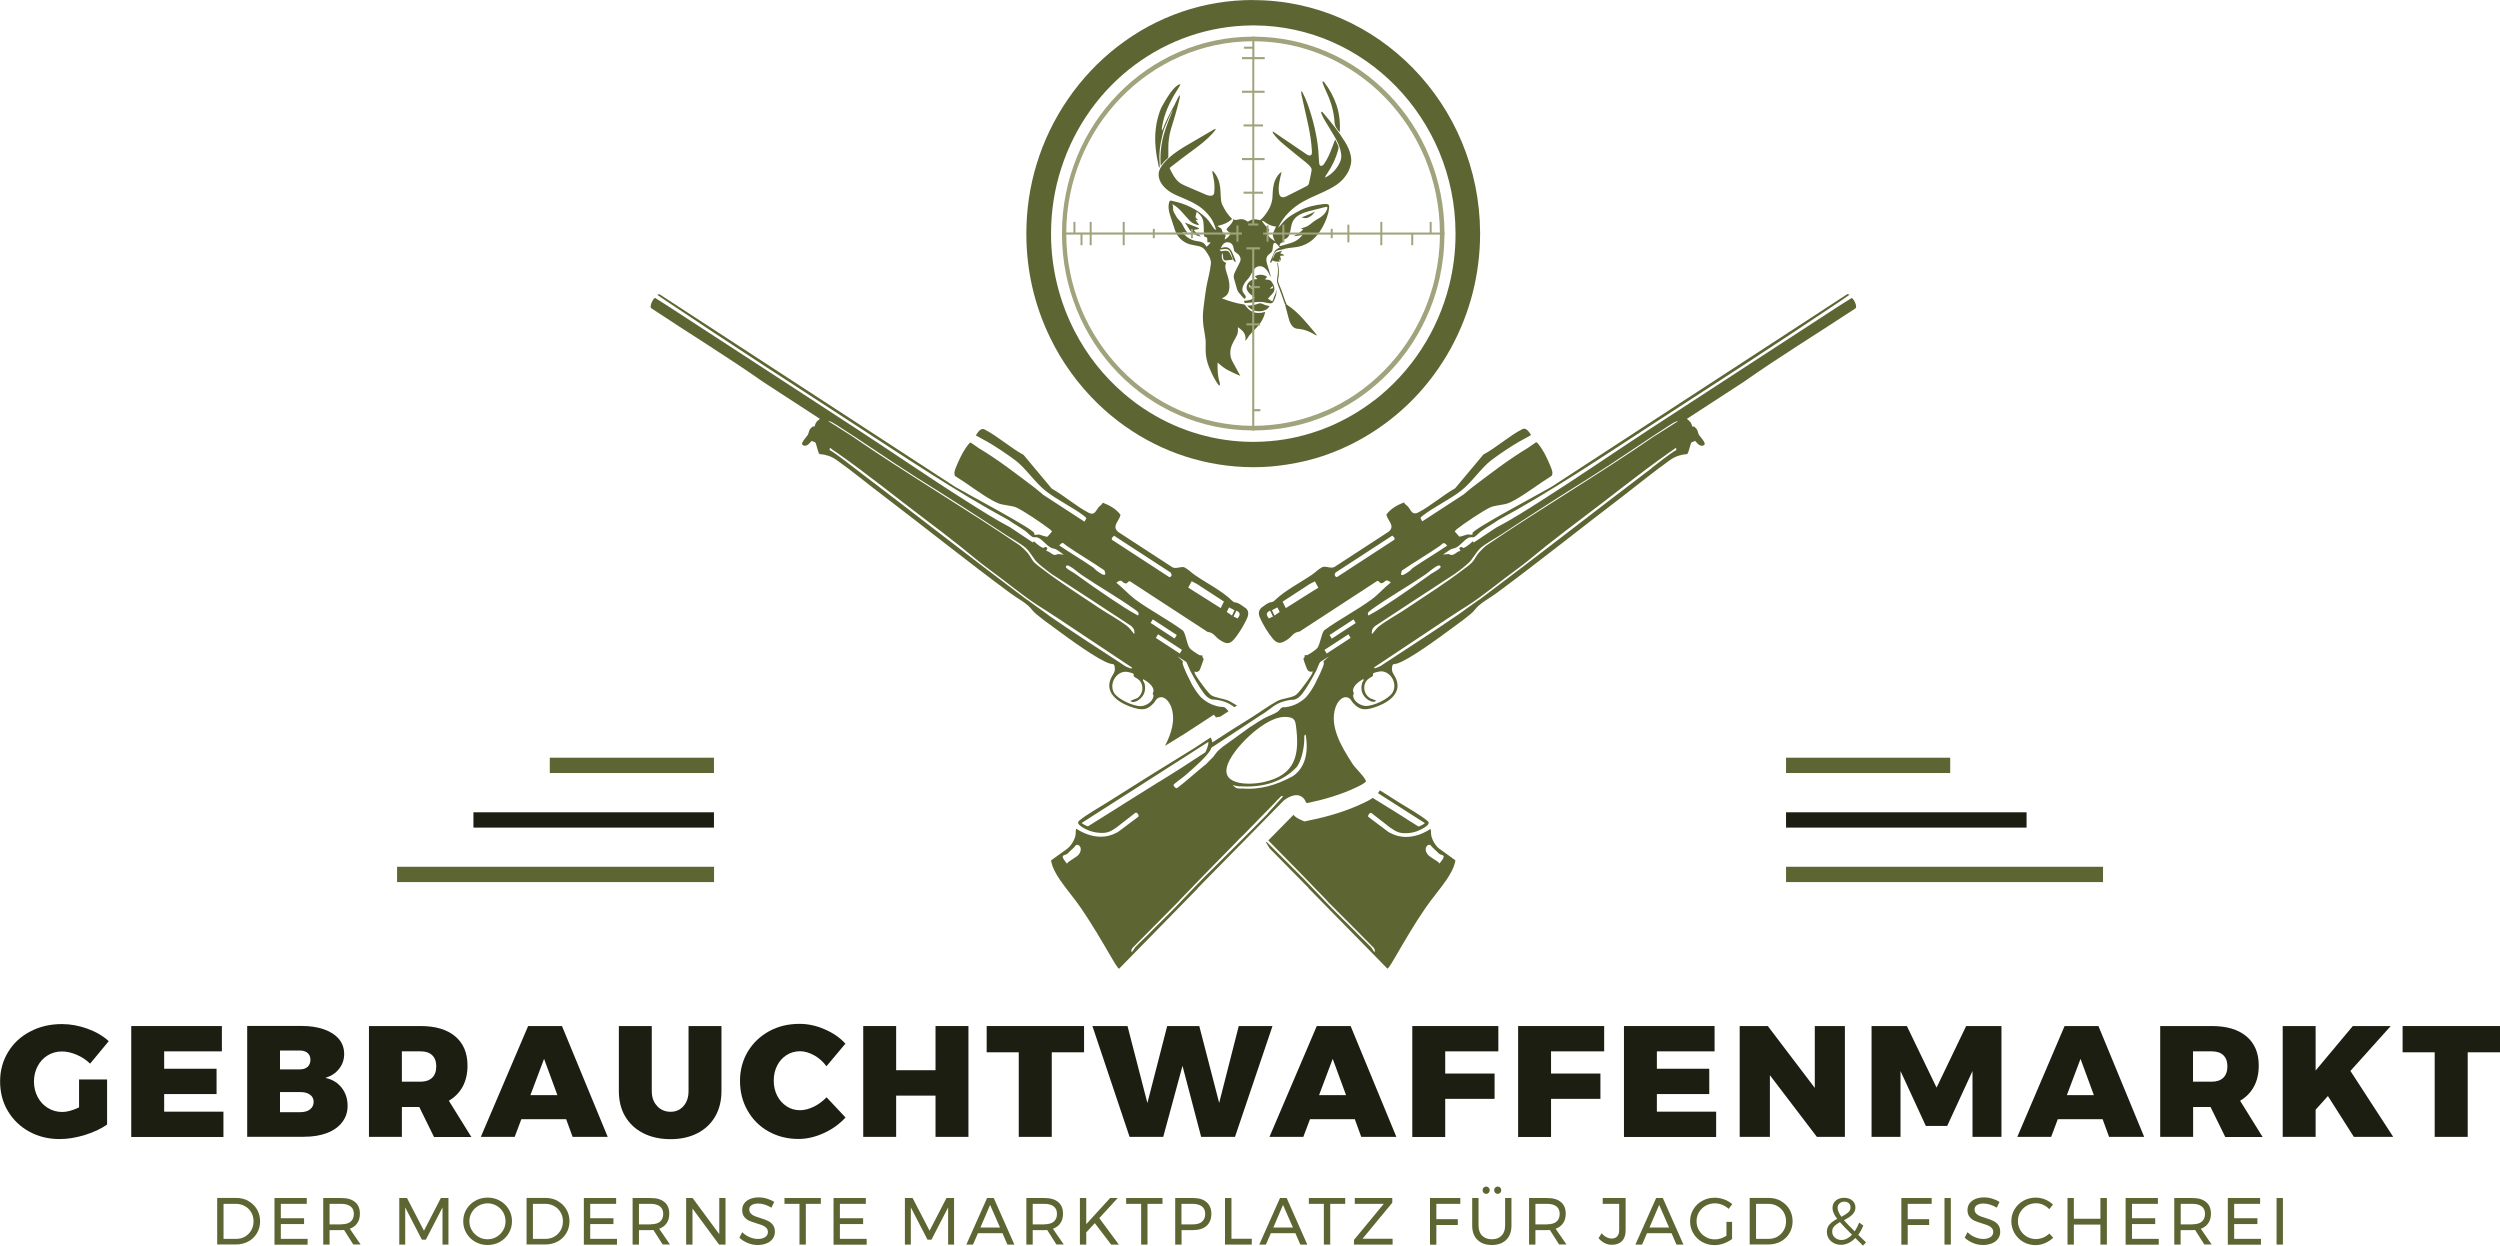 <?xml version="1.0" encoding="UTF-8"?> <svg xmlns="http://www.w3.org/2000/svg" id="Ebene_2" viewBox="0 0 240 119.57"><defs><style> .cls-1 { fill: #a0a37b; } .cls-2 { fill: #1c1e12; } .cls-3 { fill: #5d6532; } </style></defs><g id="Layer_1"><g><g><path class="cls-3" d="M23.84,115.3c.35.19.63.46.83.8.2.34.3.72.3,1.14s-.1.8-.3,1.14c-.2.34-.48.61-.83.8-.35.19-.75.29-1.19.29h-1.8v-4.47h1.82c.43,0,.83.1,1.18.29ZM23.52,118.71c.25-.14.45-.34.6-.6s.22-.54.22-.86-.07-.61-.22-.86c-.15-.26-.35-.46-.61-.6-.26-.15-.54-.22-.86-.22h-1.19v3.36h1.22c.31,0,.59-.07.85-.22Z"></path><path class="cls-3" d="M26.35,115.01h3.1v.56h-2.49v1.38h2.23v.56h-2.23v1.42h2.57v.56h-3.18v-4.47Z"></path><path class="cls-3" d="M33.92,119.48l-.89-1.4c-.1,0-.19.01-.25.01h-1.14v1.39h-.61v-4.47h1.75c.57,0,1,.13,1.31.39.31.26.46.63.46,1.11,0,.36-.08.67-.25.91-.17.25-.41.43-.72.54l1.04,1.51h-.7ZM32.78,117.53c.38,0,.68-.08.88-.25.2-.17.31-.42.31-.74s-.1-.56-.31-.72c-.2-.16-.5-.25-.88-.25h-1.14v1.97h1.14Z"></path><path class="cls-3" d="M38.34,115.01h.73l1.63,3.14,1.62-3.14h.73v4.47h-.57v-3.57s-1.6,3.1-1.6,3.1h-.38l-1.6-3.1v3.57h-.57v-4.47Z"></path><path class="cls-3" d="M47.99,115.27c.36.2.64.47.85.82.21.35.31.73.31,1.15s-.1.8-.31,1.15c-.21.35-.49.63-.85.83-.36.2-.75.3-1.18.3s-.82-.1-1.18-.3c-.36-.2-.64-.48-.85-.83-.21-.35-.31-.74-.31-1.15s.1-.8.31-1.15c.21-.35.49-.62.85-.82.36-.2.75-.3,1.19-.3s.82.1,1.18.3ZM45.94,115.75c-.27.15-.48.36-.64.62s-.24.55-.24.87.08.6.24.87.37.47.64.63c.27.16.55.23.87.23s.6-.08.86-.23c.26-.16.47-.36.63-.63.16-.26.23-.55.23-.87s-.08-.6-.23-.87c-.16-.26-.36-.47-.63-.62-.26-.15-.55-.23-.86-.23s-.6.08-.87.23Z"></path><path class="cls-3" d="M53.54,115.3c.35.19.63.46.83.8.2.34.3.72.3,1.14s-.1.8-.3,1.14c-.2.34-.48.61-.83.8-.35.19-.75.29-1.19.29h-1.8v-4.47h1.82c.43,0,.83.1,1.18.29ZM53.22,118.71c.25-.14.45-.34.6-.6s.22-.54.22-.86-.07-.61-.22-.86c-.15-.26-.35-.46-.61-.6-.26-.15-.54-.22-.86-.22h-1.19v3.36h1.22c.31,0,.59-.07.85-.22Z"></path><path class="cls-3" d="M56.05,115.01h3.1v.56h-2.49v1.38h2.23v.56h-2.23v1.42h2.57v.56h-3.18v-4.47Z"></path><path class="cls-3" d="M63.62,119.48l-.89-1.4c-.1,0-.19.01-.25.01h-1.14v1.39h-.61v-4.47h1.75c.57,0,1,.13,1.31.39.31.26.46.63.46,1.11,0,.36-.08.67-.25.91-.17.25-.41.43-.72.54l1.04,1.51h-.7ZM62.48,117.53c.38,0,.68-.08.88-.25.2-.17.31-.42.31-.74s-.1-.56-.31-.72c-.2-.16-.5-.25-.88-.25h-1.14v1.97h1.14Z"></path><path class="cls-3" d="M69.04,115.01h.61v4.47h-.62l-2.55-3.46v3.46h-.61v-4.47h.62l2.56,3.47v-3.47Z"></path><path class="cls-3" d="M73.4,115.64c-.22-.07-.43-.1-.62-.1-.26,0-.47.05-.62.15-.16.1-.23.24-.23.41,0,.16.05.29.14.39.09.1.21.18.34.24.14.06.33.12.57.2.3.09.55.18.73.27.19.09.35.21.48.38.13.17.2.39.2.67,0,.26-.07.48-.21.67-.14.19-.33.34-.58.44-.25.1-.54.16-.86.16s-.65-.06-.96-.19c-.31-.13-.58-.3-.8-.51l.27-.53c.21.21.45.37.72.48.27.11.52.17.78.17.3,0,.53-.06.71-.18.17-.12.26-.28.26-.48,0-.16-.05-.29-.14-.39-.09-.1-.21-.18-.35-.24-.14-.06-.34-.13-.58-.2-.3-.09-.54-.18-.73-.26-.19-.09-.35-.21-.48-.38-.13-.17-.19-.39-.19-.66,0-.24.07-.45.2-.63.13-.18.32-.32.56-.42.24-.1.51-.15.83-.15.27,0,.53.04.79.12.26.08.49.18.69.32l-.26.55c-.21-.13-.42-.23-.65-.3Z"></path><path class="cls-3" d="M75.31,115.01h3.49v.56h-1.44v3.91h-.61v-3.91h-1.44v-.56Z"></path><path class="cls-3" d="M80.02,115.01h3.1v.56h-2.49v1.38h2.23v.56h-2.23v1.42h2.57v.56h-3.18v-4.47Z"></path><path class="cls-3" d="M86.88,115.01h.73l1.63,3.14,1.62-3.14h.73v4.47h-.57v-3.57s-1.6,3.1-1.6,3.1h-.38l-1.6-3.1v3.57h-.57v-4.47Z"></path><path class="cls-3" d="M96.71,119.48l-.47-1.09h-2.36l-.47,1.09h-.64l1.99-4.47h.64l1.98,4.47h-.66ZM94.12,117.84h1.88l-.95-2.17-.93,2.17Z"></path><path class="cls-3" d="M101.42,119.48l-.89-1.4c-.1,0-.19.01-.25.01h-1.14v1.39h-.61v-4.47h1.75c.57,0,1,.13,1.31.39.31.26.46.63.46,1.11,0,.36-.08.67-.25.91-.17.25-.41.43-.72.54l1.04,1.51h-.7ZM100.28,117.53c.38,0,.68-.08.88-.25.2-.17.31-.42.31-.74s-.1-.56-.31-.72c-.2-.16-.5-.25-.88-.25h-1.14v1.97h1.14Z"></path><path class="cls-3" d="M107.41,119.48h-.74l-1.57-2.06-.82.89v1.17h-.61v-4.47h.61v2.51l2.29-2.51h.73l-1.77,1.93,1.88,2.54Z"></path><path class="cls-3" d="M108.11,115.01h3.49v.56h-1.44v3.91h-.61v-3.91h-1.44v-.56Z"></path><path class="cls-3" d="M115.83,115.41c.3.26.46.63.46,1.11s-.15.88-.46,1.16c-.31.27-.74.41-1.29.41h-1.11v1.39h-.61v-4.47h1.72c.56,0,.99.13,1.29.4ZM115.39,117.28c.2-.17.31-.42.31-.74s-.1-.56-.31-.72c-.2-.16-.5-.25-.88-.25h-1.09v1.97h1.09c.38,0,.68-.08.88-.25Z"></path><path class="cls-3" d="M117.61,115.01h.61v3.91h1.95v.56h-2.57v-4.47Z"></path><path class="cls-3" d="M124.83,119.48l-.47-1.09h-2.36l-.47,1.09h-.64l1.99-4.47h.64l1.98,4.47h-.66ZM122.24,117.84h1.88l-.95-2.17-.93,2.17Z"></path><path class="cls-3" d="M125.65,115.01h3.49v.56h-1.44v3.91h-.61v-3.91h-1.44v-.56Z"></path><path class="cls-3" d="M130.07,115.01h3.59v.45l-2.86,3.46h2.89v.56h-3.71v-.45l2.86-3.46h-2.78v-.56Z"></path><path class="cls-3" d="M137.28,115.01h2.91v.56h-2.3v1.47h2.06v.56h-2.06v1.89h-.61v-4.47Z"></path><path class="cls-3" d="M142.28,118.62c.23.23.54.35.94.35s.71-.12.93-.35c.23-.23.34-.55.34-.97v-2.64h.61v2.64c0,.58-.17,1.04-.5,1.37-.33.33-.79.5-1.38.5s-1.06-.17-1.39-.5c-.34-.33-.5-.79-.5-1.37v-2.64h.61v2.64c0,.41.11.74.34.97ZM142.91,114.01c.06.06.1.15.1.25s-.03.18-.1.25-.14.1-.24.1-.17-.03-.24-.1-.1-.15-.1-.25.03-.19.1-.25c.06-.06.14-.1.24-.1s.17.03.24.1ZM144.02,114.01c.06.06.1.15.1.25s-.03.18-.1.25c-.07.07-.15.1-.24.1s-.17-.03-.24-.1c-.07-.07-.1-.15-.1-.25s.03-.19.1-.25c.06-.06.14-.1.24-.1s.18.03.24.1Z"></path><path class="cls-3" d="M149.68,119.48l-.89-1.4c-.1,0-.19.01-.25.01h-1.14v1.39h-.61v-4.47h1.75c.57,0,1,.13,1.31.39.31.26.46.63.46,1.11,0,.36-.08.67-.25.91-.17.25-.41.43-.72.54l1.04,1.51h-.7ZM148.54,117.53c.38,0,.68-.08.88-.25.2-.17.31-.42.31-.74s-.1-.56-.31-.72c-.2-.16-.5-.25-.88-.25h-1.14v1.97h1.14Z"></path><path class="cls-3" d="M155.71,119.14c-.23.24-.56.36-.98.36-.25,0-.49-.06-.7-.17s-.41-.27-.57-.47l.3-.47c.14.17.29.29.46.38.17.09.34.13.5.13.23,0,.41-.07.53-.21.12-.14.19-.34.19-.59v-2.53h-1.58v-.56h2.2v3.12c0,.44-.12.78-.35,1.02Z"></path><path class="cls-3" d="M160.94,119.48l-.47-1.09h-2.36l-.47,1.09h-.64l1.99-4.47h.64l1.98,4.47h-.66ZM158.35,117.84h1.88l-.95-2.17-.93,2.17Z"></path><path class="cls-3" d="M165.74,117.3h.54v1.64c-.23.18-.49.32-.79.43-.3.11-.6.16-.9.16-.43,0-.82-.1-1.18-.3-.36-.2-.64-.48-.85-.83s-.31-.74-.31-1.15.1-.8.31-1.15c.21-.35.49-.62.86-.82.36-.2.76-.3,1.2-.3.31,0,.61.06.91.17.3.11.55.26.77.45l-.35.45c-.18-.17-.38-.29-.62-.39-.23-.09-.47-.14-.71-.14-.32,0-.61.08-.88.23-.27.15-.48.36-.64.63-.16.26-.23.55-.23.87s.08.61.24.87c.16.27.37.48.64.63.27.16.56.23.88.23.19,0,.38-.03.57-.09.19-.06.37-.15.54-.26v-1.33Z"></path><path class="cls-3" d="M170.96,115.3c.35.19.63.46.83.8.2.34.3.72.3,1.14s-.1.8-.3,1.14c-.2.34-.48.61-.83.8-.35.19-.75.29-1.19.29h-1.8v-4.47h1.82c.43,0,.83.1,1.18.29ZM170.64,118.71c.25-.14.45-.34.6-.6s.22-.54.22-.86-.07-.61-.22-.86c-.15-.26-.35-.46-.61-.6-.26-.15-.54-.22-.86-.22h-1.19v3.36h1.22c.31,0,.59-.07.85-.22Z"></path><path class="cls-3" d="M178.84,119.57l-.73-.72c-.2.21-.42.37-.65.48s-.47.17-.72.17-.48-.05-.69-.16c-.21-.11-.37-.25-.49-.44-.12-.19-.18-.4-.18-.64,0-.29.09-.53.26-.72.18-.19.42-.37.73-.53-.15-.2-.27-.38-.34-.55-.07-.17-.11-.33-.11-.49,0-.29.1-.53.31-.71.21-.18.48-.27.81-.27s.58.09.78.26.3.39.3.66c0,.19-.05.36-.15.51s-.23.27-.38.38c-.15.1-.34.22-.57.34.21.25.56.6,1.03,1.07.17-.26.31-.54.43-.84l.4.29c-.13.31-.29.61-.49.88l.75.73-.31.32ZM177.79,118.53c-.5-.5-.89-.9-1.16-1.21-.24.13-.42.27-.55.41-.13.14-.19.3-.19.49,0,.24.08.43.26.59.17.15.38.23.63.23.35,0,.69-.17,1.02-.51ZM176.78,116.81c.29-.15.5-.29.65-.42.15-.13.22-.29.22-.49,0-.16-.05-.29-.16-.39-.11-.1-.25-.15-.43-.15-.2,0-.35.06-.47.17s-.18.25-.18.42c0,.23.12.52.36.85Z"></path><path class="cls-3" d="M182.53,115.01h2.91v.56h-2.3v1.47h2.06v.56h-2.06v1.89h-.61v-4.47Z"></path><path class="cls-3" d="M186.67,115.01h.61v4.47h-.61v-4.47Z"></path><path class="cls-3" d="M191.03,115.64c-.22-.07-.43-.1-.62-.1-.26,0-.47.05-.62.15-.16.1-.23.24-.23.41,0,.16.05.29.14.39.09.1.21.18.34.24.14.06.33.12.57.2.3.09.55.18.73.27.19.09.35.21.48.38.13.17.2.39.2.67,0,.26-.07.48-.21.67-.14.19-.33.34-.58.44-.25.1-.54.16-.86.16s-.65-.06-.96-.19c-.31-.13-.58-.3-.8-.51l.27-.53c.21.21.45.37.72.48.27.11.52.17.78.17.3,0,.53-.06.71-.18.17-.12.26-.28.26-.48,0-.16-.05-.29-.14-.39-.09-.1-.21-.18-.35-.24-.14-.06-.34-.13-.58-.2-.3-.09-.54-.18-.73-.26-.19-.09-.35-.21-.48-.38-.13-.17-.19-.39-.19-.66,0-.24.07-.45.2-.63.13-.18.32-.32.56-.42.24-.1.51-.15.83-.15.27,0,.53.04.79.12.26.08.49.18.69.32l-.26.55c-.21-.13-.42-.23-.65-.3Z"></path><path class="cls-3" d="M196.15,115.66c-.23-.1-.46-.15-.7-.15-.31,0-.6.08-.87.23-.26.15-.47.36-.63.62s-.23.55-.23.87.08.6.23.86c.15.26.36.47.63.63.26.15.55.23.87.23.23,0,.46-.05.69-.14s.43-.23.6-.39l.37.4c-.23.22-.49.39-.79.52-.3.13-.6.19-.91.19-.43,0-.82-.1-1.17-.3-.35-.2-.63-.48-.84-.83-.2-.35-.31-.73-.31-1.16s.1-.8.31-1.15c.21-.35.49-.62.85-.82.36-.2.75-.3,1.18-.3.31,0,.61.06.9.18.29.12.54.28.76.49l-.36.44c-.17-.18-.37-.32-.59-.42Z"></path><path class="cls-3" d="M198.48,115.01h.61v1.99h2.55v-1.99h.62v4.47h-.62v-1.92h-2.55v1.92h-.61v-4.47Z"></path><path class="cls-3" d="M204.06,115.01h3.1v.56h-2.49v1.38h2.23v.56h-2.23v1.42h2.57v.56h-3.18v-4.47Z"></path><path class="cls-3" d="M211.62,119.48l-.89-1.4c-.1,0-.19.01-.25.01h-1.14v1.39h-.61v-4.47h1.75c.57,0,1,.13,1.31.39.31.26.46.63.46,1.11,0,.36-.08.67-.25.91-.17.25-.41.43-.72.54l1.04,1.51h-.7ZM210.49,117.53c.38,0,.68-.08.88-.25.2-.17.31-.42.31-.74s-.1-.56-.31-.72c-.2-.16-.5-.25-.88-.25h-1.14v1.97h1.14Z"></path><path class="cls-3" d="M213.87,115.01h3.1v.56h-2.49v1.38h2.23v.56h-2.23v1.42h2.57v.56h-3.18v-4.47Z"></path><path class="cls-3" d="M218.55,115.01h.61v4.47h-.61v-4.47Z"></path></g><g><path class="cls-2" d="M7.56,103.63h2.72v4.33c-.58.4-1.29.74-2.14,1-.85.26-1.65.39-2.41.39-1.08,0-2.06-.24-2.93-.72-.87-.48-1.55-1.14-2.05-1.98-.5-.84-.74-1.79-.74-2.84s.26-1.98.77-2.82,1.22-1.5,2.13-1.97c.91-.48,1.92-.71,3.04-.71.81,0,1.62.15,2.43.44.81.29,1.5.69,2.06,1.2l-1.79,2.16c-.36-.35-.79-.64-1.28-.85-.49-.21-.97-.32-1.43-.32-.51,0-.96.13-1.37.38-.41.25-.73.6-.96,1.04s-.35.93-.35,1.47.12,1.04.36,1.49c.24.45.56.79.98,1.05.41.25.88.38,1.38.38.46,0,.99-.15,1.61-.44v-2.66Z"></path><path class="cls-2" d="M12.6,98.5h8.7v2.43h-5.54v1.67h5.03v2.43h-5.03v1.69h5.69v2.43h-8.85v-10.64Z"></path><path class="cls-2" d="M31.11,98.82c.62.22,1.09.53,1.43.93.33.4.5.88.5,1.43s-.16,1.01-.49,1.43-.76.7-1.32.87c.65.13,1.17.44,1.56.93.39.49.58,1.08.58,1.75,0,.6-.17,1.12-.52,1.57-.34.45-.83.8-1.46,1.04-.63.24-1.37.36-2.21.36h-5.45v-10.64h5.22c.82,0,1.54.11,2.16.33ZM29.53,102.42c.18-.17.27-.39.27-.68s-.09-.49-.27-.65c-.18-.16-.43-.24-.74-.24h-1.91v1.81h1.91c.31,0,.56-.08.74-.25ZM29.75,106.51c.24-.18.36-.43.36-.74,0-.29-.12-.52-.36-.69-.24-.17-.56-.25-.96-.24h-1.91v1.93h1.91c.4,0,.73-.08.96-.26Z"></path><path class="cls-2" d="M41.66,109.14l-1.41-2.87h-1.67v2.87h-3.16v-10.64h4.96c1.43,0,2.53.33,3.32.99.78.66,1.18,1.59,1.18,2.79,0,.78-.15,1.45-.46,2.03-.31.57-.75,1.02-1.33,1.36l2.16,3.48h-3.58ZM38.58,103.84h1.81c.48,0,.84-.13,1.1-.38.26-.25.39-.62.39-1.09s-.13-.82-.39-1.07c-.26-.25-.62-.37-1.1-.37h-1.81v2.91Z"></path><path class="cls-2" d="M54.97,109.14l-.62-1.7h-4.3l-.64,1.7h-3.25l4.54-10.64h3.25l4.39,10.64h-3.37ZM50.93,105.13h2.58l-1.28-3.48-1.31,3.48Z"></path><path class="cls-2" d="M63.08,106.18c.34.36.77.55,1.29.55s.92-.18,1.24-.54c.32-.36.49-.84.49-1.45v-6.24h3.16v6.24c0,.93-.2,1.74-.6,2.44-.4.69-.97,1.23-1.71,1.61-.74.38-1.6.57-2.58.57s-1.86-.19-2.61-.57c-.75-.38-1.33-.92-1.74-1.61-.41-.69-.61-1.51-.61-2.44v-6.24h3.16v6.24c0,.6.17,1.08.52,1.44Z"></path><path class="cls-2" d="M78.15,101.31c-.46-.26-.91-.39-1.34-.39-.48,0-.91.12-1.29.36s-.69.58-.91,1.01c-.22.43-.33.91-.33,1.45s.11,1.02.33,1.45c.22.43.53.77.91,1.02s.81.37,1.29.37c.4,0,.84-.11,1.3-.33.46-.22.87-.53,1.24-.91l1.82,1.94c-.58.63-1.27,1.13-2.09,1.5-.81.37-1.62.56-2.42.56-1.06,0-2.02-.24-2.88-.72-.86-.48-1.53-1.15-2.01-2-.49-.85-.73-1.8-.73-2.85s.25-1.97.74-2.8c.5-.84,1.18-1.49,2.05-1.97.87-.48,1.85-.71,2.93-.71.8,0,1.6.17,2.4.52.8.34,1.47.8,2,1.38l-1.82,2.17c-.33-.45-.73-.8-1.19-1.06Z"></path><path class="cls-2" d="M82.87,98.5h3.16v4.24h3.78v-4.24h3.16v10.64h-3.16v-3.96h-3.78v3.96h-3.16v-10.64Z"></path><path class="cls-2" d="M94.72,98.5h9.35v2.52h-3.1v8.12h-3.17v-8.12h-3.08v-2.52Z"></path><path class="cls-2" d="M118.93,98.5h3.23l-3.6,10.64h-3.25l-1.79-6.82-1.85,6.82h-3.23l-3.57-10.64h3.37l1.91,7.39,1.9-7.39h3.08l1.91,7.38,1.88-7.38Z"></path><path class="cls-2" d="M130.68,109.14l-.62-1.7h-4.3l-.64,1.7h-3.25l4.54-10.64h3.25l4.39,10.64h-3.37ZM126.64,105.13h2.58l-1.28-3.48-1.31,3.48Z"></path><path class="cls-2" d="M135.58,98.5h8.26v2.43h-5.1v2.13h4.74v2.43h-4.74v3.66h-3.16v-10.64Z"></path><path class="cls-2" d="M145.74,98.5h8.26v2.43h-5.1v2.13h4.74v2.43h-4.74v3.66h-3.16v-10.64Z"></path><path class="cls-2" d="M155.9,98.5h8.7v2.43h-5.54v1.67h5.03v2.43h-5.03v1.69h5.69v2.43h-8.85v-10.64Z"></path><path class="cls-2" d="M174.23,98.5h2.88v10.64h-2.69l-4.51-5.92v5.92h-2.9v-10.64h2.7l4.51,5.94v-5.94Z"></path><path class="cls-2" d="M179.67,98.5h3.39l2.85,5.91,2.84-5.91h3.39v10.64h-2.78v-6.32l-2.43,5.27h-2.05l-2.43-5.27v6.32h-2.78v-10.64Z"></path><path class="cls-2" d="M202.47,109.14l-.62-1.7h-4.3l-.64,1.7h-3.25l4.54-10.64h3.25l4.39,10.64h-3.37ZM198.43,105.13h2.58l-1.28-3.48-1.31,3.48Z"></path><path class="cls-2" d="M213.62,109.14l-1.41-2.87h-1.67v2.87h-3.16v-10.64h4.96c1.43,0,2.53.33,3.32.99.78.66,1.18,1.59,1.18,2.79,0,.78-.15,1.45-.46,2.03-.31.57-.75,1.02-1.33,1.36l2.16,3.48h-3.58ZM210.53,103.84h1.81c.48,0,.84-.13,1.1-.38.26-.25.39-.62.39-1.09s-.13-.82-.39-1.07c-.26-.25-.63-.37-1.1-.37h-1.81v2.91Z"></path><path class="cls-2" d="M229.75,109.14h-3.78l-2.49-3.92-1.18,1.31v2.61h-3.16v-10.64h3.16v4.27l3.57-4.27h3.64l-3.87,4.31,4.11,6.33Z"></path><path class="cls-2" d="M230.65,98.5h9.35v2.52h-3.1v8.12h-3.17v-8.12h-3.08v-2.52Z"></path></g><g><rect class="cls-3" x="52.78" y="72.74" width="15.76" height="1.47"></rect><rect class="cls-2" x="45.45" y="77.98" width="23.09" height="1.47"></rect><rect class="cls-3" x="38.12" y="83.21" width="30.43" height="1.47"></rect><rect class="cls-3" x="171.46" y="72.74" width="15.76" height="1.47"></rect><rect class="cls-2" x="171.46" y="77.98" width="23.09" height="1.47"></rect><rect class="cls-3" x="171.46" y="83.21" width="30.43" height="1.47"></rect><g><path class="cls-3" d="M126.96,7.9c-.02-.12.11-.1.15-.02.52.66.93,1.42,1.2,2.22.28.83.36,1.73.31,2.6-.28-.28-.52-.64-.51-1.06-.07-.92-.32-1.83-.71-2.66-.15-.36-.33-.71-.45-1.09Z"></path><path class="cls-3" d="M112.81,9.97c-.42.76-.83,1.52-1.14,2.33-.03.08-.06.17-.13.23-.02-.27.05-.53.1-.78.28-1.26.9-2.4,1.59-3.46.04-.06.06-.13.09-.2-.14,0-.26.08-.36.16-.45.37-.76.87-1.06,1.36-.2.34-.42.68-.55,1.06-.19.53-.32,1.08-.39,1.64-.16,1.24.01,2.51.29,3.72.02.02.06.05.08.07.02-.46-.06-.92-.02-1.38.02-.65.18-1.29.32-1.92.08-.35.22-.68.37-1,.2-.43.35-.89.61-1.3-.31.81-.66,1.6-.89,2.44-.27.96-.37,1.98-.29,2.97.16-.17.28-.38.46-.53.11-.1.28-.19.27-.37,0-.29,0-.58,0-.87,0-.56.08-1.13.23-1.67.28-.96.6-1.91.82-2.89.03-.15.08-.3.05-.46-.21.24-.29.57-.46.84Z"></path><path class="cls-3" d="M129.07,13.55c-.51-.85-1.13-1.61-1.76-2.37-.13-.16-.26-.33-.41-.47-.1.03-.08.14-.04.21.21.51.52.96.8,1.43.35.59.74,1.16.95,1.82.14.42.23.9.06,1.32-.28.68-.81,1.25-1.46,1.56.01-.18.17-.31.25-.47.45-.68.8-1.42,1.01-2.21.03-.12.05-.25,0-.36-.09-.21-.18-.42-.3-.62-.3.8-.57,1.64-1.06,2.35-.08.1-.2.23-.34.17-.14-.07-.13-.25-.14-.38-.04-.71-.08-1.42-.2-2.11-.13-.79-.31-1.57-.54-2.33-.23-.77-.48-1.53-.86-2.24-.03-.05-.07-.09-.11-.11-.03.32.1.62.15.93.34,1.59.79,3.18.87,4.81,0,.14.04.31-.09.41-.12.08-.27.02-.38-.05-1.09-.74-2.17-1.48-3.27-2.22-.03.06-.03.13.02.18.29.4.64.75,1.02,1.06.7.6,1.42,1.16,2.14,1.74.19.16.38.32.5.54.06.11.03.23.01.35-.07.38-.15.76-.24,1.14-.03.11-.12.19-.22.24-.63.32-1.25.64-1.88.95-.16.08-.34.15-.51.1-.17-.06-.23-.25-.26-.41-.1-.68.1-1.35.25-2-.28.15-.45.45-.59.73-.23.49-.25,1.04-.28,1.57,0,.5-.17.99-.43,1.41-.21.33-.45.67-.76.92-.25-.05-.5-.14-.76-.06-.16.03-.28.15-.43.2-.19-.14-.4-.26-.64-.24-.26-.01-.54.17-.78,0,0,.03.02.1.02.13-.12.31-.39.53-.6.78,0,.02-.02.07-.03.09.1.16.26.25.39.37-.12.25-.32.45-.56.58-.02-.15.09-.28.08-.43-.08-.08-.19-.15-.26-.24-.08-.11-.08-.25-.15-.36-.1-.1-.24-.15-.36-.24.02-.06.09-.05.14-.07.46-.1.9-.3,1.25-.63-.28-.29-.53-.6-.73-.96-.13-.24-.28-.49-.32-.77-.07-.56-.03-1.13-.16-1.68-.09-.39-.27-.77-.52-1.08-.04-.06-.11-.1-.18-.12.07.48.22.95.22,1.44,0,.23,0,.45-.03.68-.02.12-.1.22-.22.25-.24.05-.48-.05-.7-.15-.62-.27-1.24-.53-1.86-.8-.23-.1-.46-.21-.64-.38-.36-.31-.58-.75-.79-1.17-.02-.06-.1-.15-.02-.2.76-.61,1.54-1.18,2.32-1.76.63-.46,1.25-.95,1.78-1.54.11-.13.23-.26.29-.42-.14.02-.26.11-.38.18-.9.52-1.79,1.05-2.68,1.57-.72.43-1.41.93-1.96,1.59-.23.28-.45.6-.47.99-.03.57.31,1.08.72,1.44.59.53,1.35.74,2.04,1.07.66.29,1.3.65,1.8,1.18.28.31.57.64.72,1.04.08.21.18.42.24.64-.08-.02-.16-.05-.2-.12-.26-.34-.46-.73-.77-1.03-.87-.83-1.99-1.36-3.14-1.6-.12-.01-.29-.12-.37.02-.16.43-.08.91.06,1.33.16.47.31.94.46,1.41.21.68.78,1.2,1.45,1.39.31.08.62.11.93.19.23.07.44.22.57.43.25.36.53.75.51,1.21-.08.81-.33,1.59-.46,2.39-.11.67-.19,1.35-.27,2.02-.07.55-.05,1.11.02,1.66.06.41.15.81.19,1.23.04.34,0,.67.01,1.01,0,.57.12,1.14.34,1.67.26.62.54,1.24.96,1.76.09-.08.09-.2.05-.31-.2-.62-.22-1.27-.2-1.92.33.3.68.59,1.08.78.36.17.72.36,1.1.5-.25-.49-.54-.96-.79-1.45-.23-.46-.22-1.03-.02-1.5.14-.35.36-.66.51-1.01.09-.22.08-.47.07-.71.27.18.55.4.67.72.08.19.06.39.05.59.15-.14.23-.33.35-.49.34-.45.8-.79,1.11-1.26.21-.31.36-.66.44-1.03-.28.08-.58.14-.87.09-.38-.05-.72-.28-.95-.59-.07-.09-.13-.22-.26-.22-.72-.1-1.41-.32-2.09-.58.29-.12.57-.32.66-.64.15-.52.05-1.09-.12-1.59-.11-.38-.31-.78-.12-1.17-.11-.06-.24-.12-.31-.23-.13-.18-.12-.43-.09-.64.02,0,.05-.02.07-.03.03.17.02.35.06.51.03.11.15.16.26.15.22-.02.44-.04.65-.07-.07-.19-.16-.36-.24-.54-.06-.12-.13-.26-.27-.3-.2-.06-.42.01-.62.03-.06-.03-.09-.1-.14-.15.3-.02.66-.17.91.05.24.27.28.67.44.99.04.08.12.12.21.14-.06-.25-.17-.48-.26-.71-.1-.24-.21-.52-.45-.64-.23-.13-.5-.06-.73.02.07-.16.15-.33.29-.44.23-.2.63-.16.81.1.11.17.13.39.18.58.04.13.18.17.27.25.23.16.42.46.32.75-.1.27-.26.52-.38.78-.12.27-.32.56-.23.88.1.35.2.71.3,1.06.07.25.27.43.43.62.08.1.16.2.26.28.12,0,.19-.18.12-.28-.1-.18-.27-.32-.3-.53-.03-.25.09-.48.21-.69.13-.24.37-.4.5-.64.14-.25.27-.51.45-.74.19-.24.54-.31.81-.18.27.13.45.39.59.66.05.1.08.22.18.29-.08-.32-.19-.63-.28-.95-.09-.3-.23-.61-.12-.92.07-.23.3-.33.45-.49.17-.22.1-.51.18-.76.03-.09.12-.18.22-.12.16.12.28.28.4.44-.23.08-.44.23-.56.46.03.02.06.04.09.06.11-.3.48-.29.73-.34.38-.15.78-.15,1.18-.21.47-.05.93-.2,1.33-.45.58-.35,1.01-.91,1.34-1.5.3-.56.55-1.16.62-1.79,0-.12.05-.27-.06-.36-.15-.08-.32-.06-.48-.05-.76.09-1.52.24-2.21.59-.6.31-1.21.64-1.67,1.16-.16.17-.29.37-.47.52.49-1.08,1.37-1.93,2.38-2.5.83-.47,1.74-.78,2.59-1.24.44-.24.89-.51,1.23-.89.45-.49.79-1.12.82-1.81,0-.69-.3-1.32-.65-1.89ZM115.84,23.69c-.1-.13-.18-.28-.32-.37-.23-.15-.51-.14-.76-.2-.5-.09-.93-.42-1.25-.81.15-.04.3,0,.44.07.02-.11-.06-.18-.12-.26-.15-.21-.24-.46-.38-.67-.15-.25-.41-.42-.54-.69-.11-.23-.31-.43-.29-.7.01-.16-.02-.31-.07-.46.69.36,1.13,1.05,1.67,1.59.24.25.56.38.89.43-.07-.2-.25-.33-.34-.52.09.02.18.03.26.05-.08-.1-.19-.18-.26-.29.01-.18.08-.35.11-.53.21.17.42.35.53.6.14.26.13.57.15.87.01.27,0,.55.03.82.02.16.22.11.3.21.02.14,0,.28.02.42.11.01.21.02.32.03-.13.14-.26.29-.4.42ZM122.21,22.41c-.08.27.11.51.18.76-.25-.18-.53-.35-.69-.63-.09-.18.1-.32.17-.46-.27-.27-.53-.55-.73-.88.14-.02.24.09.35.16.29.22.64.36,1.01.39-.09.22-.22.44-.29.67ZM122.9,23.38c.1-.08.23-.1.32-.2,0-.04-.02-.12-.03-.16.22-.07.45-.18.55-.41.22-.5.15-1.11.49-1.55.33-.44.86-.63,1.37-.77.52-.13,1.04-.27,1.56-.4.08-.02.17-.04.26-.02.03.09-.02.18-.04.27-.18.43-.56.73-.96.93-.32.16-.55.44-.86.61-.22.14-.48.18-.71.27.08.02.16.03.24.05,0,.02-.02.05-.03.07-.24.26-.58.4-.85.61.27-.03.54-.09.82-.12-.28.38-.7.66-1.15.78-.35.09-.69.23-1.05.29.02-.09.02-.19.09-.26Z"></path><path class="cls-3" d="M113.75,21.37c.37.14.73.29,1.1.43.1.03.19.08.28.14-.14.13-.36.06-.53.14.16.27.5.37.66.64-.44-.11-.89-.35-1.12-.76-.11-.21-.25-.39-.38-.58Z"></path><path class="cls-3" d="M122.52,24.24c.18-.07.37-.12.56-.17-.06.09-.12.18-.18.26.15.03.3.08.41.19-.14.02-.28.03-.42.04.02.13.05.25.08.38-.02.01-.06.04-.09.05,0-.04-.02-.11-.03-.15-.03.09-.03.2-.09.27-.2.04-.41-.01-.59-.11-.06.11-.13.22-.25.25.06-.33.25-.62.35-.93.03,0,.08-.01.11-.02-.12.16-.2.36-.21.57.11-.22.16-.5.37-.64Z"></path><path class="cls-3" d="M122.54,27.76c-.03.22-.08.44-.19.64-.09.17-.11.36-.2.53-.15-.07-.3-.15-.43-.27.16-.19.35-.35.5-.55.17-.21.15-.52.04-.75-.08-.15-.15-.31-.29-.42-.15-.11-.35-.08-.52-.11.04-.1.13-.17.2-.25-.34-.25-.83-.28-1.18-.04.08.09.17.18.25.26-.19,0-.38,0-.56.09-.33.15-.59.56-.45.92.14.35.47.54.74.77-.3.2-.66.3-1.02.29.02.08.02.23.13.22.47-.02.93-.1,1.4-.11.35-.01.68.14,1.03.14.13,0,.24-.09.29-.21.17-.36.32-.76.24-1.16ZM122.2,27.45c0,.07,0,.14,0,.21-.1.03-.19.06-.29.07.08-.12.18-.21.3-.28ZM120.34,27.77c-.17-.06-.36-.13-.46-.29.02-.03.06-.09.07-.13.15.11.28.24.4.37,0,.01-.01.03-.02.04Z"></path><path class="cls-3" d="M120.82,29.14c.16-.06.32,0,.47.07.18.09.38.14.58.17-.14.31-.49.46-.8.49-.49.07-1.02-.12-1.33-.53.37,0,.73-.07,1.08-.19Z"></path><path class="cls-3" d="M123.35,29.24s.09-.03.14-.05c.12.13.27.21.4.31.86.63,1.53,1.48,2.22,2.29.11.14.24.27.33.43-.14-.04-.26-.12-.38-.19-.39-.21-.81-.39-1.25-.44-.19-.03-.4-.02-.57-.13-.26-.17-.4-.47-.49-.76-.14-.49-.25-.98-.39-1.47Z"></path><path class="cls-3" d="M125.64,20.59c.2-.08.4-.18.59-.29-.15.25-.36.47-.64.58-.21.1-.44.05-.65-.02.24-.06.46-.18.69-.27Z"></path><path class="cls-3" d="M122.83,25.02s.07-.03.1-.01c-.02.06-.05.1-.1.14-.03-.03-.04-.07,0-.13Z"></path><path class="cls-3" d="M122.6,25.27l.07-.04c.11.51.15,1.04.04,1.56-.07.28.1.53.19.77.23.53.37,1.1.6,1.63-.05.01-.09.03-.14.05-.2-.6-.42-1.19-.64-1.79-.05-.16-.13-.31-.13-.48,0-.18.04-.35.06-.52.06-.39.04-.8-.04-1.18Z"></path></g><g><path class="cls-1" d="M119.22,22.32v.2h-.33v.68h-.19v-.68h-4.18v.35h-.19v-.35h-3.47v.35h-.19v-.35h-2.7v1.02h-.19v-1.02h-2.98v1.02h-.19v-1.02h-.69v1.02h-.19v-1.02h-1.76s0-.07,0-.1,0-.07,0-.1h1.08v-1.02h.19v1.02h1.37v-1.02h.19v1.02h2.98v-1.02h.19v1.02h2.7v-.35h.19v.35h3.47v-.35h.19v.35h4.18v-.68h.19v.68h.33Z"></path><path class="cls-1" d="M138.67,22.42s0,.07,0,.1h-3v1.02h-.19v-1.02h-2.78v1.02h-.19v-1.02h-2.97v.75h-.19v-.75h-1.41v.35h-.19v-.35h-4.45v.75h-.19v-.75h-1.33v.68h-.19v-.68h-.33v-.2h.33v-.68h.19v.68h1.33v-.75h.19v.75h4.45v-.35h.19v.35h1.41v-.75h.19v.75h2.97v-1.02h.19v1.02h4.55v-1.02h.19v1.02h1.23s0,.07,0,.1Z"></path><path class="cls-1" d="M121.25,40.91v.2h-.84v.22s-.06,0-.1,0-.06,0-.1,0v-.22h-.84v-.2h.84v-9.67h-.56v-.2h.56v-3.38h-.25v-.2h.25v-3.52h-.56v-.2h1.32v.2h-.56v3.52h.53v.2h-.53v3.38h.56v.2h-.56v8.04h.59v.2h-.59v1.43h.84Z"></path><path class="cls-1" d="M120.41,5.68v3.03h.99v.2h-.99v3.03h.84v.2h-.84v3.03h.99v.2h-.99v3.03h.84v.2h-.84v2.85h.39v.2h-.97v-.2h.39v-2.85h-.84v-.2h.84v-3.03h-.99v-.2h.99v-3.03h-.84v-.2h.84v-3.03h-.99v-.2h.99v-3.03h-.99v-.2h.99v-.8h-.81v-.2h.81v-.96s.06,0,.1,0,.06,0,.1,0v1.96h.99v.2h-.99Z"></path></g><path class="cls-3" d="M120.31,0c-4.74,0-9.24,1.54-13.03,4.47-3.66,2.83-6.42,6.84-7.77,11.31-.64,2.1-.97,4.3-.98,6.54v.21c.01,3.46.78,6.77,2.26,9.84,1.15,2.39,2.7,4.53,4.59,6.37.82.8,1.71,1.53,2.64,2.19,3.6,2.54,7.81,3.89,12.19,3.92h.2c1.05,0,2.13-.09,3.18-.26.27-.04.56-.09.86-.15.57-.11,1.15-.25,1.72-.41.56-.16,1.01-.31,1.43-.47,3.05-1.12,5.88-2.97,8.18-5.36,2.73-2.84,4.67-6.37,5.63-10.21.44-1.78.67-3.61.68-5.45v-.21c-.06-12.31-9.83-22.32-21.78-22.32ZM131.93,38.43c-1.36,1.05-2.85,1.91-4.41,2.56-.52.21-1.01.39-1.49.54-.54.17-1.04.31-1.53.42-.4.09-.77.16-1.12.22-.96.16-1.95.24-2.97.25h-.2c-3.46-.02-6.85-.99-9.81-2.81-.89-.54-1.73-1.16-2.52-1.84-1.94-1.67-3.53-3.68-4.71-5.97-1.47-2.84-2.26-6.04-2.27-9.27v-.21c.01-2.12.34-4.21.99-6.2,2.64-8.14,10-13.63,18.33-13.68h.2c10.6.05,19.26,8.97,19.31,19.88v.21c0,1.64-.21,3.26-.6,4.84-1.09,4.39-3.64,8.32-7.2,11.07Z"></path><path class="cls-1" d="M138.67,22.32c-.01-2.52-.5-4.96-1.44-7.26-.92-2.25-2.25-4.27-3.93-6.01-1.69-1.74-3.65-3.1-5.84-4.05-2.23-.97-4.61-1.47-7.05-1.48-.03,0-.06,0-.1,0s-.06,0-.1,0c-2.44.01-4.82.51-7.05,1.48-2.19.95-4.15,2.31-5.84,4.05-1.69,1.74-3.01,3.76-3.93,6.01-.94,2.3-1.43,4.74-1.44,7.26,0,.03,0,.07,0,.1s0,.07,0,.1c.01,2.52.5,4.96,1.44,7.26.92,2.25,2.25,4.27,3.93,6.01,1.69,1.74,3.65,3.1,5.84,4.05,2.23.97,4.61,1.47,7.05,1.48.03,0,.06,0,.1,0s.06,0,.1,0c1.12,0,2.23-.11,3.32-.32.43-.08.85-.18,1.27-.29.5-.13.99-.29,1.48-.47.33-.12.66-.25.98-.39.23-.1.45-.2.68-.31.92-.45,1.81-.97,2.64-1.57.89-.64,1.73-1.36,2.52-2.17,1.69-1.74,3.01-3.76,3.93-6.01.41-.99.73-2,.96-3.03.31-1.38.47-2.79.48-4.23,0-.03,0-.07,0-.1s0-.07,0-.1ZM137.78,26.57c-1.04,4.66-3.81,8.66-7.56,11.23-.65.44-1.33.85-2.03,1.2-.54.28-1.1.52-1.68.74-.48.18-.97.34-1.46.48-.41.12-.83.22-1.26.31-1.1.22-2.23.34-3.39.35-.03,0-.06,0-.1,0s-.06,0-.1,0c-9.81-.05-17.78-8.26-17.84-18.36,0-.03,0-.07,0-.1s0-.07,0-.1c.05-10.1,8.02-18.31,17.84-18.36.03,0,.06,0,.1,0s.06,0,.1,0c9.81.05,17.78,8.26,17.83,18.36,0,.03,0,.07,0,.1s0,.07,0,.1c0,1.39-.16,2.74-.46,4.05Z"></path><g><path class="cls-3" d="M177.74,28.62l-1.32.83h0c-5.99,3.91-12,7.8-17.99,11.71-3.47,2.27-6.95,4.67-10.48,6.91-1.4.89-2.88,1.84-4.33,2.59-.01,0-.02.01-.03.02h0s0,0,0,0l-.03.02-.35.23-.33.22-.36.24-.36.24h0s-.24.16-.24.16l-.09.06-.35.23-.1-.12c-.17.19-.63.56-.86.64-.08.03-.3-.26-.43.07l.12.21c-.44.06-.65.61-1.11.31l-.58.04c.26-.14.51-.37.77-.5.15-.07.29-.07.43-.13.52-.24.77-.73,1.27-.98.19-.09.4,0,.54-.07.21-.11.5-.45.71-.59.52-.37,1.08-.67,1.6-1.04,5.1-2.77,9.96-6.04,14.83-9.21,6-3.89,12.04-7.8,17.95-11.77l.94-.65-.21-.06-28.4,18.5c-.91.55-7.47,4.01-7.6,4.45,0,.03.05.1.02.12-.12.08-.38-.01-.45,0-.16.02-.72.25-.83.21l-.44-.5c.07-.06.12-.14.2-.21.64-.51,2.55-1.8,3.25-2.11.39-.17,1.24-.22,1.68-.38.17-.06.48-.22.64-.31,1.2-.67,2.36-1.6,3.54-2.32.07-.12.08-.26.06-.4-.06-.35-.54-1.37-.73-1.72-.11-.21-.63-1.09-.82-1.11l-.42.29-.2.14-.14.1h0c-1.89,1.13-3.61,2.47-5.36,3.79-.29.22-.58.48-.86.71l-3.95,2.57-.18-.32c.06-.1.14-.17.24-.24,1.12-.86,2.55-1.52,3.66-2.38,1.03-.8,1.91-2.16,2.89-2.92.67-.51,1.98-1.4,2.82-1.87h.02s.1-.06.1-.06h0s.42-.23.42-.23l.47-.26c-.16-.27-.47-.76-.82-.58-1.25.63-2.51,1.78-3.76,2.45l-2.71,3.24c-1.18.66-2.37,1.72-3.55,2.32-.57.29-.68-.21-.94-.53-.12-.15-.33-.23-.41-.44-.65.25-1.27.59-1.7,1.17.13.61.89,1.09.22,1.64l-5.16,3.36c-.32.25-.92-.11-1.2.04-.38.19-.67.51-1,.73-1.14.78-2.6,1.52-3.56,2.45-.26.26-.35.15-.56.24-.16.06-.58.35-.72.47-.31.26-.31.61-.16.96.27.64.82,1.54,1.27,2.06.48.56.86.39,1.41.02.39-.26.54-.68,1.13-.74l7.42-4.84c.19-.11.25.22.44.2.34-.03.35-.47.79-.15.06.04.1,0,.06.12-.61.47-1.14,1.1-1.75,1.55-1.45,1.08-3.16,1.94-4.62,3.02-.29.44-.35,1.28-.63,1.67-.12.17-.72.56-.91.66-.14.07-.23,0-.34.07.11.16-.1.25-.09.33,0,.07.32.95.37,1.02.1.17.34.28.5.15.02.05,0,.15-.02.2-.04.13-.43.68-.54.83-.21.29-.75,1.03-1,1.23-.39.31-1.3.33-1.84.62-.83.45-1.68,1.09-2.49,1.59-1.03.65-2.08,1.29-3.1,1.97h0s-.63.41-.63.41c-.02-.18-.07-.35-.17-.48l-1.57,1.03c-2.77,1.7-5.57,3.44-8.29,5.17-.8.51-2.05,1.2-2.74,1.78-.2.17-.1.33.06.46.27.24.7.42.7.42,0,0,0,0,0,0,.36.17.77.26,1.15.29.74.05,1.05-.08,1.66-.51l1.8-1.4c.15-.1.3.12.33.26,0,.04,0,.06-.01.09h0s-.97.73-.97.73l-.6.45-.3.22h0c-.06.05-.13.09-.19.13-.03.02-.06.03-.09.04-1.9,1.01-3.8-.39-3.83-.41h0c-.08.18-.03.44-.07.63-.09.45-.41.99-.77,1.28l-1.58,1.14c.11.68.49,1.33.87,1.89.64.93,1.39,1.78,2.05,2.75,1.03,1.52,1.95,3.08,2.87,4.67.1.17.62,1.08.74,1.09l1.36-1.39.02-.02,6.16-6.29v-.03s4.73-4.81,4.73-4.81h0s3.54-3.61,3.54-3.61c.58-.45,1.44-.83,1.98-.12.1.13.1.3.25.37,1.6-.33,3.24-.8,4.73-1.51.17-.08.93-.44.93-.59,0-.05-.03-.11-.06-.15-.27-.51-1.01-1.13-1.32-1.66-.93-1.46-2.16-3.47-1.54-5.28.17-.49.61-1.14,1.19-.94.29.1.32.33.49.51.61.68,1.1.72,1.93.47,1.18-.35,2.85-1.26,2.2-2.79-.16-.39-.44-.59-.39-1.05.05-.47.17-.31.49-.41,1.19-.38,3.97-2.44,5.09-3.26.46-.34,2.06-1.47,2.33-1.85.5-.69,1.4-1.11,2.1-1.63,4.1-3.03,8.1-6.24,12.16-9.33,1.49-1.14,3.04-2.42,4.56-3.49.5-.35,1.02-.5,1.61-.55.15-.1.31-1.02.41-1.11.06-.06.27-.08.35-.16.15.15.27.34.45.43h0s0,0,.02,0c0,0,.02,0,.03.01,0,0,0,0,0,0,.01,0,.02,0,.03.01.09.03.24.05.33-.05,0,0,0,0,0,0,0,0,0,0,0,0,0,0,0,0,0,0,.01-.01.03-.02.04-.04.16-.17-.47-.81-.54-.95-.14-.29-.06-.49-.45-.77-.07-.05-.16.02-.18-.02-.05-.08-.05-.22-.14-.35-.1-.15-.24-.27-.38-.38l5.44-3.54c3.48-2.45,7.13-4.68,10.69-7.03.34-.13-.15-1.03-.31-1.03ZM122.2,59.19l-.39.18c-.26-.34-.3-.55.12-.75l.27.56ZM122.85,58.75l-.5.34-.24-.51.52-.27.22.44ZM126.56,56.42l-.76.47-2.36,1.49-.31-.62,2.58-1.68.11-.06.41-.21.33.61ZM138.25,52.38c.31-.21.31-.42.68,0-1.07.73-2.2,1.39-3.28,2.13-.11.07-.18.19-.27.26-.33.24-1.14.86-.79,0,1.2-.83,2.47-1.55,3.66-2.38ZM128.35,55.4l-.13-.04-.09-.15c-.01-.05.06-.24.09-.25l5.44-3.54c.11.12.28.19.2.39l-5.51,3.59ZM131.69,58.5c1.63-1.17,3.45-2.19,5.11-3.32.38-.26.76-.65,1.2-.86.23-.11.38.05.25.2-.14.17-.65.42-.86.57-1.1.79-2.25,1.6-3.38,2.36-.86.57-1.73,1.16-2.64,1.64-.18-.27.11-.43.32-.58ZM127.64,60.96l2.3-1.5.21.35-2.3,1.5-.21-.35ZM127.15,62.39l2.3-1.5.21.35-2.3,1.5-.21-.35ZM118.03,72.99c.58-1.11,1.77-2.32,2.75-3.05.79-.59,1.86-1.24,2.87-1.1.51.07.68.24.75.76.4,2.88-.02,4.82-3.13,5.49-1.45.31-4.49.31-3.24-2.09ZM110.36,77.72h0s0,0,0,0c0,0,0,0,0,0h0ZM116,71.25c.04.28-.19.77-.29.97l-2.49,1.62-.53.33-.14.09-.37.23-.27.17-.18.11-.08.05-.24.15-.13.08-.28.17-.56.35-.21.13-.83.52-.77.48-.23.15-.2.12-.38.24-.11.07-.11.07-.11.07-.35.22-.05.03-1.5.94h0s0,0,0,0l-1.15.72c-.31-.11-.5-.23-.61-.32l12.19-7.8ZM102.43,82.91c-.11-.16-.64-.69-.28-.81.39-.13.28-.11.56-.38.15-.13.48-.43.57-.58,0,0,.25-.16.42.17.01.03.02.05.04.08,0,0,0,.01,0,.03,0,.05.01.09.01.14,0,.09-.03.18-.06.26-.1.22-.28.36-.28.36-.03.04-.73.48-.83.56-.07.05-.1.1-.14.17ZM123.1,76.55h0s-.25.27-.25.27l-1.03,1.13h0s-.04.05-.04.05c-.04.05-.08.1-.11.14-1.97,2.02-4.03,4.04-6.03,6.04h0c-.09.1-.19.19-.28.28-.03.03-.05.06-.08.09h0s-.28.29-.28.29l-.03.03-.54.56-1.2,1.26-.05.05c-.98,1.04-2.03,2.02-3.04,3.06-.36.37-.77.72-1.12,1.1-.11.12-.23.36-.35.49-.12-.04-.05-.22.04-.38l2.08-2.1s.03-.01.04-.04c0,0,0,0,0,0l2.3-2.32h.01s.06-.06.08-.1c0-.01.02-.02.02-.03h0s.31-.32.31-.32l.77-.79.24-.25.21-.22.85-.88,1.64-1.67.04-.04,1.07-1.09.06-.06.33-.34.17-.18.32-.32h.01s0,0,0,0l1.2-1.22s.06-.04.07-.06c0,0,0-.01,0-.02l.84-.86.13-.13.17-.17.06-.06.22-.23.38-.39.2-.21.05-.06.12-.12.25-.25.03-.03c.05-.05.12-.06.19,0-.04.04-.07.08-.1.11ZM119.18,75.71c-.14-.01-.29-.01-.44-.04,0,0,0,0,0,0-.19-.07-.35-.25-.4-.33,0,0,0,0,0,0,.02.01.04.02.06.03.2.09.55.11.58.12,0,0,0,0,0,0h0c.06,0,.12,0,.21,0,2,.11,3.91-.39,5.29-1.85,0,0,0,0,0,0,.03-.04.39-.5.59-1.49,0-.02,0-.04.01-.06.01-.06.02-.13.04-.2,0-.04.01-.08.02-.12.02-.13.03-.26.05-.4,0-.06,0-.12.01-.18,0-.08,0-.16.01-.24,0-.09,0-.19,0-.28,0,0,0,0,0,0,0,0,0,0,0,0,.02-.04.12-.32.16.01,0,0,0,0,0,0,0,0,0,0,0,0,0,.07.03.22.05.41,0,0,0,0,0,0,.05.57.07,1.56-.4,2.42-.2.37-.49.72-.9,1-1.55.84-3.16,1.35-4.95,1.18ZM127.06,63.52c.07.18,0,.31-.06.5h0s0,0,0,0c0,0,0,0,0,0-.02.04-.12.3-.28.66,0,0,0,0,0,0-.15.32-.33.64-.46.93,0,0,0,0,0,.01-.03.05-.06.11-.09.16-.03.05-.05.09-.08.14-.02.04-.05.08-.07.12-.07.12-.14.23-.22.35-.14.2-.29.4-.44.56-.48.46-.98.7-1.38.82-.23.07-.43.1-.57.12-.13.01-.2,0-.2,0-.28.02-.36.31-.56.44-.37.24-.94.42-1.34.65-.4.23-.8.49-1.2.76,0-.01,0-.02,0-.02l-2.56,1.85c-.06.02-.59.47-.66.55-.17.19-.29.36-.4.52h0s0,0,0,0l-.77.78s0,0,0,0c-.05.02-.1.07-.13.09-.85.69-1.66,1.44-2.53,2.1-.15.18-.4-.12-.4-.26,0-.09.91-.72,1.07-.87.56-.47,2.26-1.95,2.51-2.56.02-.04.03-.09.05-.14l.37-.24s0,0,0,0l4.46-2.94s.03-.01.05-.02c.13-.08.25-.17.38-.26h0s0,0,0,0c.26-.19.52-.39.78-.57.8-.54,1.76-.58,1.92-.58,0,0,.02,0,.02,0,.36-.13.56-.33.79-.63.45-.59.95-1.49,1.3-2.16.07-.13.32-.79.37-.82l.85-.55-.53.48ZM133.67,66.51c-.38.61-1.87,1.3-2.59,1.26-.49-.03-1.16-.45-1.18-1,0-.09.07-.15.07-.19,0-.07-.07-.15-.08-.27-.01-.48.61-.92.98-1.12.12.13-.06.21-.1.36-.18.6-.03,1.17.46,1.56.22.17.62.38.87.18.02-.07-.53-.22-.62-.29-.58-.4-.7-1.24-.2-1.75.16-.16.41-.25.52-.37.05-.05-.03-.17.02-.23.07-.08.56-.19.7-.2.97-.05,1.69,1.18,1.16,2.04ZM158.58,44.93c-5.48,4.15-10.99,8.47-16.56,12.64l.02-.03-.52.37-.03.02-.37.26s0,0,0,0l-.2.14-.95.69h0s-.04.02-.07.04c-2.26,1.55-4.61,3.07-6.93,4.59-.34.22-.42.32-.85.46-.08.03-.17.1-.21-.02l.02-.03s0,0,0,0l6.46-4.3.06-.04s.06-.03.08-.04c.1-.07.2-.14.29-.21h.01s0,0,0,0c.7-.48,1.46-.94,2.17-1.4,1.57-1.03,3.05-2.29,4.59-3.4.96-.69,1.87-1.49,2.83-2.25,1.16-.92,2.31-1.8,3.48-2.68,2.74-2.05,5.46-4.27,8.28-6.25.24-.17.51-.34.72-.51l.03.22h0c-.64.35-1.92,1.39-2.37,1.73ZM158.89,41.82c-5.26,3.64-10.89,6.94-16.19,10.54,0,0-.68.53-.99,1.07-.31.54-.5.66-.5.66-.23.22-.48.39-.73.58-1.69,1.3-3.62,2.51-5.4,3.71-.85.58-1.89,1.13-2.69,1.74-.27.21-.42.47-.64.72-.12,0-.05-.1-.05-.15,0-.3.09-.35.28-.57,2.58-1.71,5.22-3.42,7.79-5.1h-.02s.56-.39,1.01-.78c.21-.18.4-.36.5-.5,0-.02.02-.03.02-.05,0,0,0,0,0,0,.3-.37.55-.82.86-1.09.55-.46,1.39-.9,2.01-1.31,2.83-1.87,5.7-3.71,8.53-5.48,2.57-1.61,5.06-3.37,7.61-5,.22-.14.56-.38.81-.38l-2.21,1.4Z"></path><path class="cls-3" d="M119.55,58.36c-.05-.04-.15-.11-.26-.19-.17-.12-.37-.24-.47-.28-.21-.09-.3.02-.56-.24-.96-.94-2.43-1.67-3.56-2.45-.32-.22-.62-.54-.99-.73-.29-.14-.88.21-1.2-.04l-5.16-3.36c-.66-.55.09-1.04.22-1.64-.42-.58-1.05-.92-1.7-1.17-.09.2-.29.29-.41.44-.26.32-.38.82-.94.53-1.18-.6-2.37-1.66-3.55-2.32l-2.71-3.24c-1.26-.68-2.51-1.82-3.76-2.45-.35-.18-.66.32-.82.58l.47.26.42.23h0s.1.06.1.06h.02c.84.47,2.15,1.36,2.82,1.87.99.76,1.86,2.12,2.89,2.92,1.11.87,2.54,1.53,3.66,2.38.09.07.18.14.23.24l-.18.32-3.95-2.57c-.28-.23-.57-.49-.86-.71-1.75-1.32-3.46-2.66-5.36-3.79h0s-.14-.1-.14-.1l-.2-.14-.42-.29c-.19.02-.71.9-.82,1.11-.19.34-.67,1.36-.73,1.72-.02.13,0,.28.06.39,1.18.72,2.34,1.65,3.54,2.32.16.09.47.25.64.31.44.17,1.29.21,1.68.38.7.31,2.6,1.6,3.25,2.11.08.06.13.14.2.2l-.44.5c-.12.04-.68-.18-.83-.21-.07-.01-.34.08-.45,0-.03-.02.03-.09.02-.12-.13-.44-6.69-3.9-7.6-4.45l-28.4-18.5-.21.06.94.64c5.91,3.97,11.96,7.88,17.95,11.77,4.87,3.16,9.73,6.44,14.83,9.21.52.37,1.08.67,1.6,1.04.21.15.5.48.71.59.14.07.35-.02.54.07.51.25.76.73,1.27.98.13.06.28.06.43.13.26.13.51.36.77.51l-.59-.05c-.46.29-.66-.25-1.11-.31l.12-.21c-.13-.33-.35-.04-.43-.07-.23-.08-.68-.45-.86-.64l-.1.12-.35-.23-.09-.06-.24-.16h0s-.36-.24-.36-.24l-.37-.25-.33-.22-.35-.23-.03-.02h0s-.02-.02-.03-.03c-1.44-.75-2.92-1.7-4.33-2.59-3.53-2.23-7.01-4.64-10.48-6.9-5.99-3.92-12-7.8-17.99-11.71h0s-1.32-.84-1.32-.84c-.16,0-.65.9-.31,1.03,3.55,2.36,7.2,4.59,10.69,7.04l5.44,3.54c-.14.11-.29.23-.38.38-.08.13-.09.27-.14.35-.02.04-.1-.04-.18.02-.4.28-.31.48-.45.77-.07.14-.7.78-.54.95.01.02.03.03.04.04,0,0,0,0,0,0,0,0,0,0,0,0,.1.1.24.07.33.05,0,0,.02,0,.03-.01t0,0s.02,0,.03-.01.02,0,.02,0h0c.18-.09.3-.28.45-.43.09.08.29.1.35.16.09.09.26,1.02.4,1.11.59.05,1.11.2,1.61.55,1.52,1.07,3.07,2.36,4.57,3.49,4.06,3.09,8.06,6.3,12.16,9.33.7.52,1.6.94,2.1,1.63.27.38,1.87,1.51,2.33,1.85,1.12.82,3.9,2.88,5.09,3.26.31.1.44-.06.49.41.05.46-.23.66-.39,1.05-.64,1.53,1.02,2.44,2.21,2.79.84.25,1.32.21,1.93-.47.17-.18.2-.41.49-.51.58-.2,1.02.46,1.19.94.41,1.22,0,2.52-.61,3.69.61-.38,1.24-.76,1.9-1.17l2.79-1.82.2.26c.07-.02.16-.04.25-.05.05,0,.1-.01.15-.01l.81-.53c-.17-.14-.26-.39-.52-.41,0,0-.07,0-.2-.01-.14-.01-.33-.04-.57-.12-.4-.12-.9-.36-1.38-.82-.15-.17-.3-.36-.44-.56-.08-.11-.15-.23-.22-.35-.03-.04-.05-.08-.08-.12-.03-.05-.05-.09-.08-.14-.03-.05-.06-.11-.09-.16,0,0,0-.01,0-.01-.13-.29-.31-.61-.46-.93h0c-.16-.36-.26-.62-.28-.66h0s0,0,0,0c-.06-.18-.13-.32-.06-.5l-.53-.49.85.55c.05.04.3.69.37.82.35.66.85,1.57,1.3,2.16.23.3.43.5.79.62,0,0,.02,0,.02,0,.16,0,1.11.03,1.92.58.07.05.15.1.22.16l.25-.16c-.23-.14-.46-.28-.68-.4-.54-.29-1.45-.32-1.84-.62-.25-.2-.79-.94-1-1.23-.11-.15-.49-.7-.53-.83-.02-.05-.04-.14-.02-.2.16.13.4.03.5-.15.04-.08.36-.96.37-1.02.01-.08-.2-.17-.09-.33-.12-.07-.21,0-.34-.07-.19-.1-.79-.49-.91-.66-.29-.39-.34-1.24-.63-1.67-1.46-1.08-3.17-1.95-4.62-3.02-.61-.46-1.15-1.08-1.75-1.55-.04-.12,0-.08.07-.12.44-.32.44.12.78.15.19.02.25-.3.44-.19l7.42,4.84c.59.06.74.48,1.13.74.55.37.93.54,1.41-.02.31-.36.68-.92.96-1.44.12-.22.23-.43.31-.62.15-.36.15-.71-.16-.96ZM101.68,52.37c.38-.42.38-.21.68,0,1.2.83,2.46,1.56,3.66,2.38.35.86-.46.24-.79,0-.1-.07-.16-.18-.27-.26-1.07-.74-2.2-1.4-3.28-2.13ZM80.32,40.8c2.56,1.63,5.05,3.38,7.61,5,2.83,1.77,5.7,3.61,8.53,5.48.62.41,1.45.85,2,1.31.31.26.56.71.86,1.09h0s.02.03.02.05c.1.14.29.32.5.5.45.39,1.01.79,1.01.79h-.02c2.57,1.67,5.2,3.38,7.79,5.09.19.23.28.27.28.57,0,.05.06.16-.05.15-.22-.25-.37-.51-.64-.72-.8-.62-1.83-1.17-2.69-1.74-1.78-1.2-3.71-2.41-5.4-3.71-.25-.19-.5-.36-.73-.58,0,0-.2-.12-.5-.66-.31-.54-.99-1.06-.99-1.06-5.29-3.6-10.93-6.91-16.19-10.54l-2.21-1.4c.25,0,.59.24.81.38ZM100.7,59.08s-.04-.03-.07-.04l-.95-.69-.2-.14h0s-.37-.27-.37-.27l-.03-.02-.52-.38.02.03c-5.57-4.17-11.08-8.49-16.56-12.64-.23-.17-.66-.52-1.12-.86-.46-.35-.94-.69-1.26-.87l.03-.22c.2.17.47.34.72.51,2.82,1.97,5.55,4.19,8.28,6.25,1.17.88,2.32,1.76,3.48,2.68.96.76,1.87,1.56,2.83,2.25,1.54,1.11,3.02,2.37,4.59,3.4.71.46,1.46.92,2.17,1.4h.01c.1.08.2.14.3.21.02.02.05.03.08.05l.06.04,6.46,4.3s0,0,0,0l.02.04c-.04.12-.13.05-.22.02-.43-.14-.51-.24-.85-.46-2.32-1.51-4.67-3.03-6.93-4.59ZM113.26,62.74l-2.3-1.5.21-.35,2.3,1.5-.21.35ZM110.67,59.46l2.3,1.5-.21.34-2.3-1.5.21-.35ZM109.15,67.02c-.09.07-.64.22-.62.29.25.2.65,0,.87-.18.49-.39.63-.96.46-1.56-.05-.15-.22-.24-.1-.36.37.2.99.63.98,1.12,0,.12-.08.2-.08.27,0,.04.07.1.07.19-.02.55-.69.97-1.18,1-.72.04-2.21-.65-2.59-1.26-.53-.86.19-2.09,1.16-2.04.14,0,.62.12.7.2.05.06-.03.18.02.23.11.12.36.21.52.37.5.51.38,1.35-.2,1.75ZM108.93,58.5c.21.15.5.31.32.59-.91-.48-1.78-1.07-2.64-1.64-1.13-.75-2.28-1.56-3.38-2.36-.22-.16-.72-.41-.86-.57-.13-.15.02-.31.25-.2.44.22.82.6,1.2.86,1.67,1.14,3.48,2.15,5.11,3.32ZM112.48,55.22l-.09.15-.13.04-5.51-3.59c-.08-.19.09-.27.2-.39l5.44,3.54s.1.2.09.25ZM117.19,58.38l-2.36-1.49-.76-.48.33-.61.41.21.11.06,2.58,1.68-.31.62ZM118.27,59.09l-.5-.34.22-.44.52.27-.24.51ZM118.81,59.37l-.39-.18.27-.57c.42.2.38.41.12.75ZM138.17,81.48c-.36-.28-.68-.83-.77-1.28-.04-.19,0-.45-.07-.63-.03.02-1.92,1.42-3.83.41-.03-.01-.06-.03-.09-.04-.07-.04-.13-.08-.19-.12h0s-.3-.23-.3-.23l-.6-.45-.97-.73h0s-.02-.05-.01-.09c.03-.14.18-.35.33-.26l1.8,1.4c.62.43.92.56,1.66.52.38-.02.79-.11,1.15-.29,0,0,.43-.18.7-.42.16-.13.26-.29.06-.46-.69-.58-1.94-1.28-2.74-1.78-.61-.38-1.21-.77-1.83-1.16-.06.1-.12.19-.19.27l4.51,2.88c-.11.1-.3.22-.61.33l-1.15-.72s0,0,0-.01h0s-1.5-.94-1.5-.94l-.05-.03-.36-.22-.11-.07-.11-.07-.12-.07-.38-.24-.2-.12-.23-.14-.19-.12c-.31.22-.65.38-.95.52-1.46.69-3.12,1.23-5.1,1.63l-.51.11-.48-.22c-.24-.11-.43-.26-.57-.41l-2.41,2.45.07.07.33.34.06.06,1.07,1.09.04.04,1.64,1.67.85.88.21.22.24.25.77.79.31.32s.02.02.02.03c.02.03.05.06.08.08v.02s2.32,2.32,2.32,2.32c0,0,0,0,0,0,.02.03.03.04.04.04l2.08,2.1c.09.16.16.35.04.38-.12-.13-.23-.37-.35-.49-.36-.38-.76-.73-1.12-1.1-1.01-1.04-2.06-2.02-3.05-3.06l-.05-.05-1.2-1.26-.54-.56-.03-.03-.28-.29h0s-.05-.07-.08-.09c-.09-.09-.19-.19-.28-.28h0c-1.11-1.11-2.23-2.23-3.35-3.35l-.06.06.35.57,3.75,3.81v.03s6.17,6.29,6.17,6.29l.02.02,1.36,1.39c.11,0,.64-.91.74-1.09.92-1.59,1.83-3.15,2.87-4.67.66-.97,1.41-1.82,2.05-2.75.38-.56.76-1.21.87-1.89l-1.58-1.14ZM138.19,82.91c-.04-.07-.08-.12-.14-.17-.11-.08-.81-.52-.84-.56,0,0-.18-.14-.28-.36-.04-.08-.06-.16-.06-.26,0-.05,0-.09.01-.14,0-.02,0-.03,0-.03.01-.03.03-.05.04-.08.18-.33.42-.17.42-.17.09.15.43.44.57.58.29.26.17.24.56.37.36.12-.17.65-.29.81Z"></path></g></g></g></g></svg> 